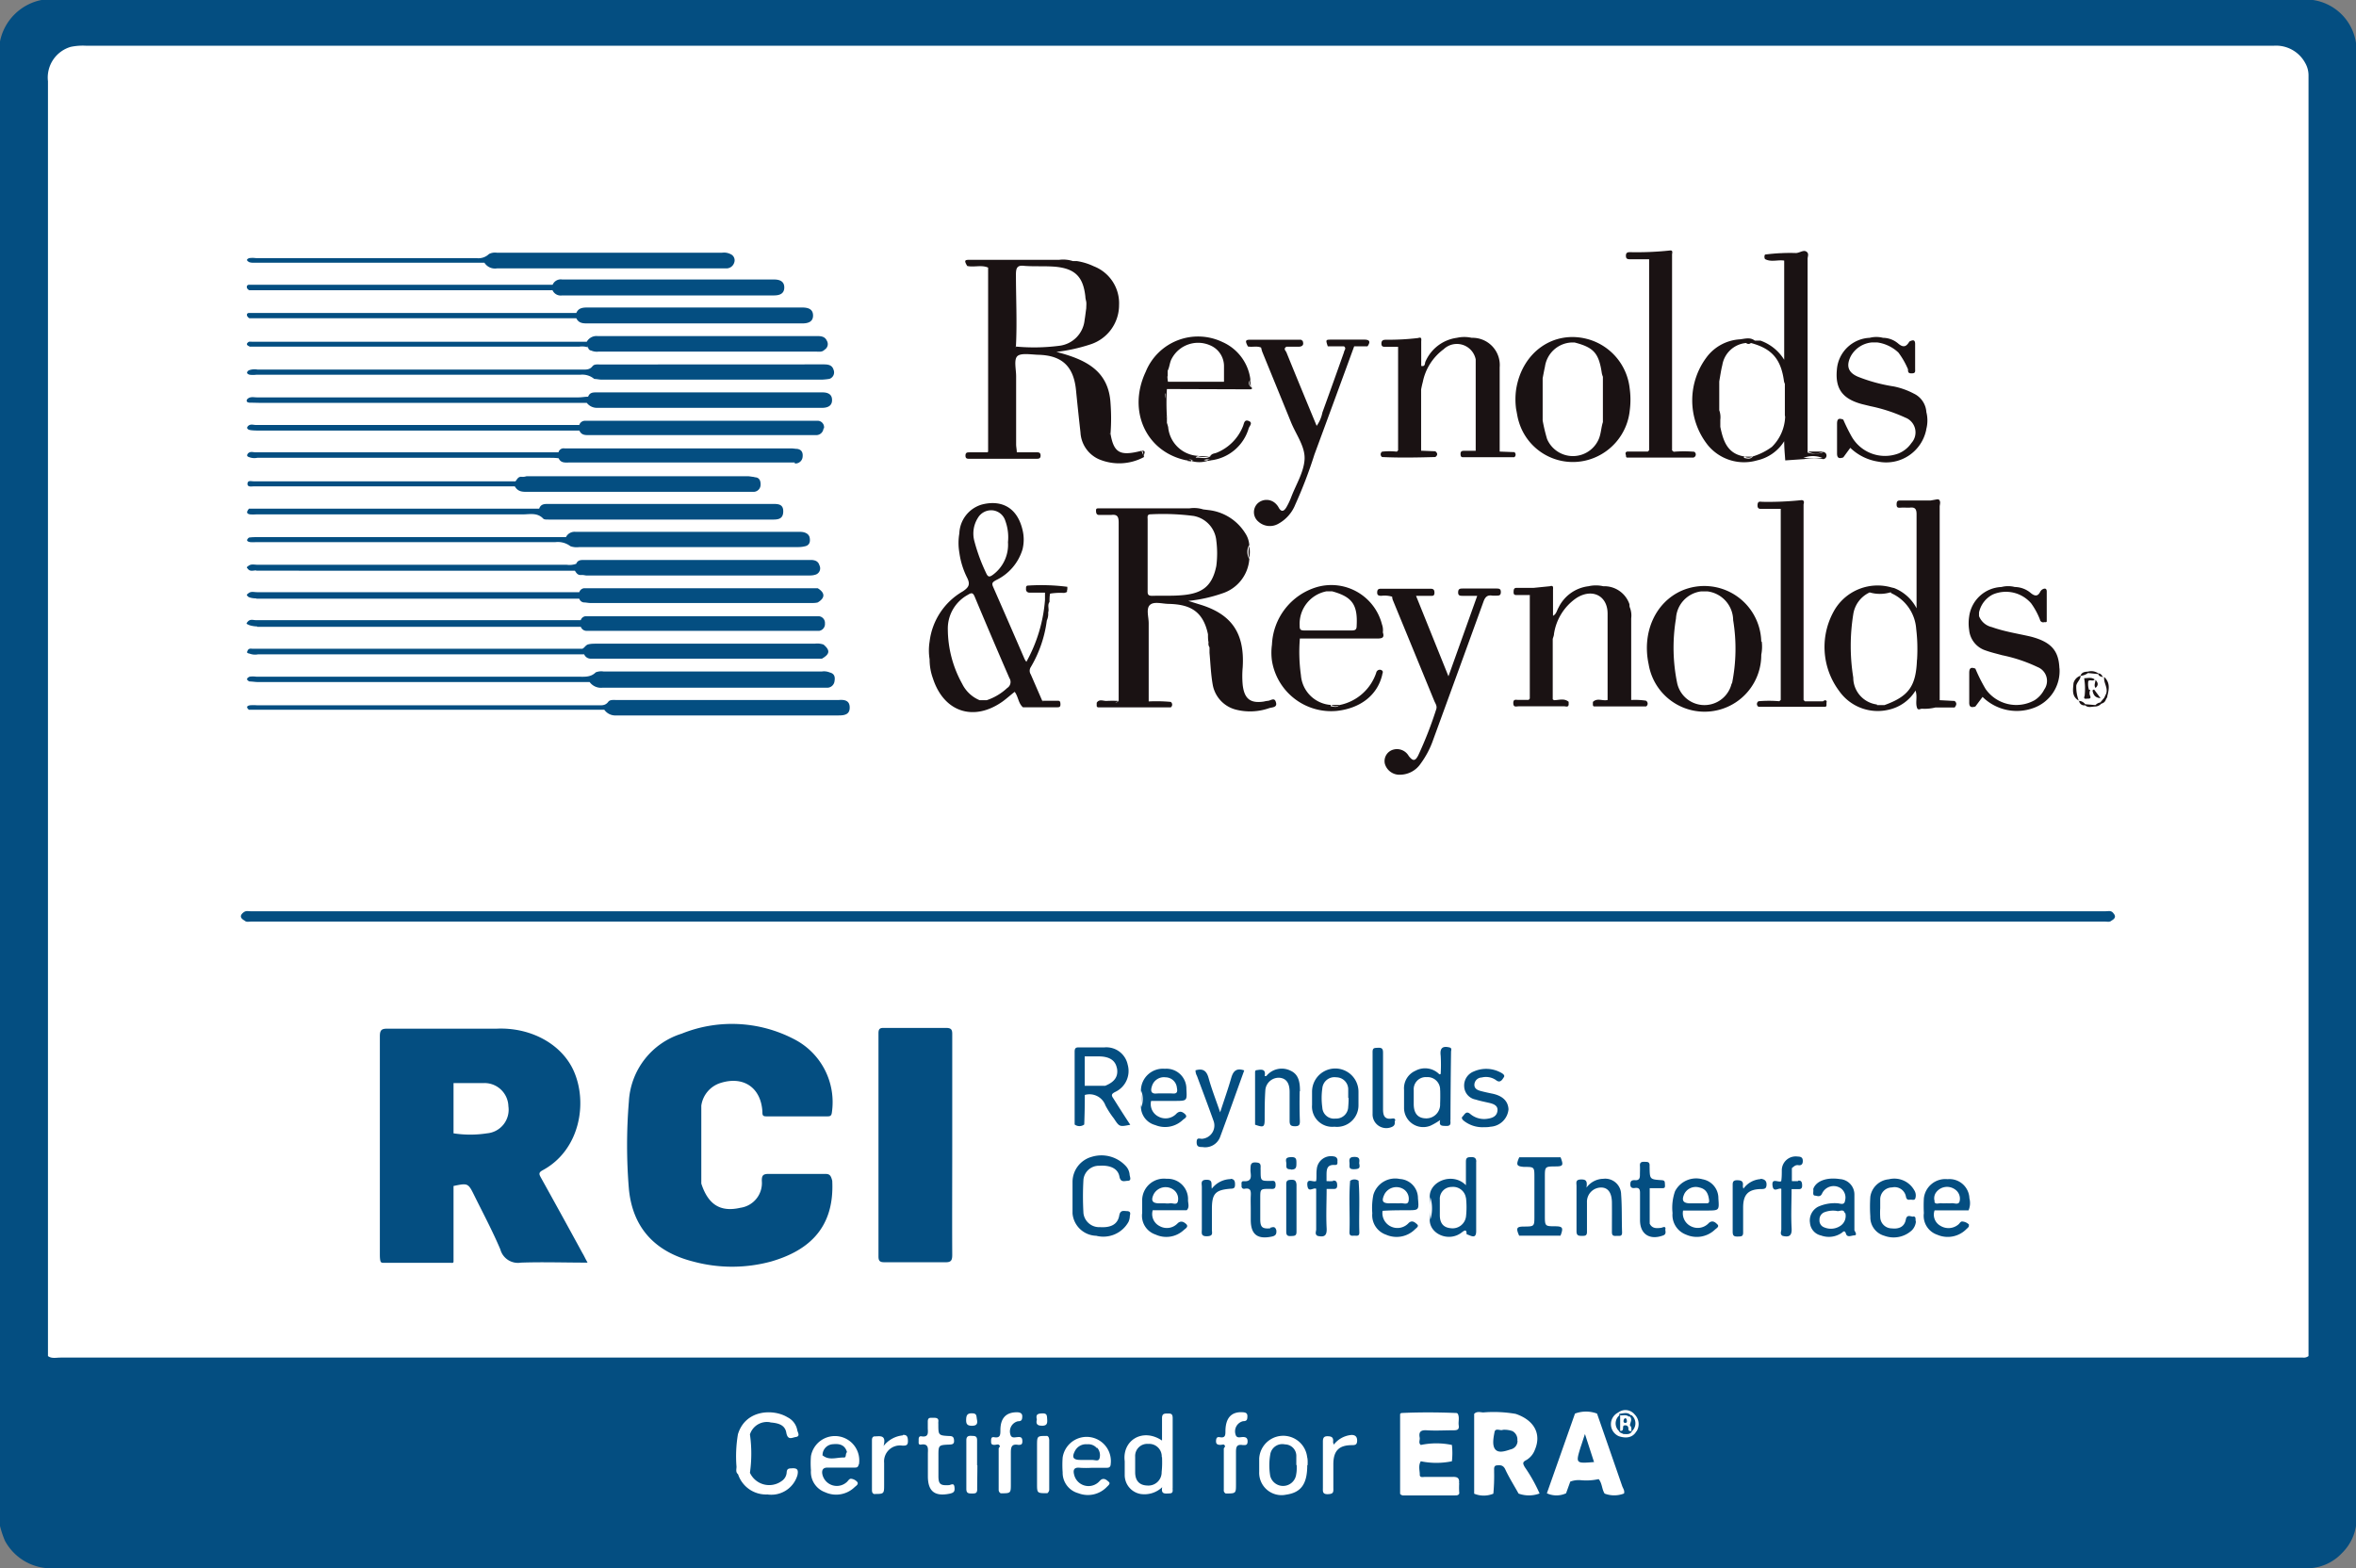 <svg xmlns="http://www.w3.org/2000/svg" viewBox="0 0 245.61 163.52"><rect x="0" y="0" width="245.61" height="163.52" fill="#808080" stroke="none"/><defs><style>.cls-1,.cls-3{fill:#044e81;}.cls-2{fill:#fff;}.cls-2,.cls-3,.cls-4{fill-rule:evenodd;}.cls-4{fill:#1a1213;}</style></defs><title>logo reynolds</title><g id="Layer_2" data-name="Layer 2"><g id="dms"><g id="reynolds-and-reynolds-dms-integration"><path id="reynolds-background-blue" class="cls-1" d="M245.61,4.48V159.1a5.08,5.08,0,0,1-1.47,2.83,5,5,0,0,1-3.73,1.58H5.51a5.47,5.47,0,0,1-5-2.88A10.53,10.53,0,0,1,0,159.1V4.32A5.51,5.51,0,0,1,4.32,0h236.8A5.31,5.31,0,0,1,245.61,4.48Z"/><path id="reynolds-background-white" class="cls-2" d="M5,141.38c0-.23,0-.46,0-.69q0-66.11,0-132.22A3.33,3.33,0,0,1,7.36,4.89,6.06,6.06,0,0,1,9,4.77H219.57q8.72,0,17.45,0a3.45,3.45,0,0,1,3.28,1.77,2.6,2.6,0,0,1,.36,1.32c0,.29,0,.57,0,.85V140.53c0,.28,0,.56,0,.85a.8.8,0,0,1-.58.16H6.31C5.86,141.54,5.38,141.67,5,141.38Z"/><path id="reynolds-shape-blue" class="cls-3" d="M220.27,95.89l-.13.08c-.22.21-.49.11-.74.11H26.21c-.24,0-.52.1-.73-.11l-.13-.08c-.34-.24-.3-.49,0-.74s.53-.14.8-.14H219.47c.27,0,.57-.11.8.14S220.61,95.64,220.27,95.89Z"/><path id="reynolds-crest-blue" class="cls-1" d="M88.58,73.78c0,.73-.57.81-1.16.81q-11.58,0-23.17,0A1.4,1.4,0,0,1,63,74l-.62,0H26.64c-.23,0-.46,0-.69,0-.3-.25-.23-.42.13-.47a5.1,5.1,0,0,1,.69,0H62.23c.43,0,.86.08,1.18-.36.17-.23.51-.19.8-.19H87.45C88,72.94,88.59,73,88.58,73.78ZM26.08,53.63a4.43,4.43,0,0,0,.62,0H54.47c.74,0,1.53-.22,2.16.44.11.12.39.09.6.1s.67,0,1,0H80.46c.57,0,1.15,0,1.19-.78s-.44-.85-1-.85H57.16c-.4,0-.78,0-.95.49-.31,0-.62,0-.92,0H26.88c-.31,0-.61,0-.92,0C25.66,53.39,25.7,53.57,26.08,53.63ZM62.57,38c-.28,0-.62-.05-.8.18-.31.4-.71.35-1.12.35H26.84a1.69,1.69,0,0,0-.9.08h0c-.32.22-.18.39.09.46a2.92,2.92,0,0,0,.69,0q16.89,0,33.78,0a1.92,1.92,0,0,1,1.45.44c.25,0,.51.07.76.07h23a6.7,6.7,0,0,0,.76-.08.71.71,0,0,0,.43-.94c-.15-.52-.58-.57-1.05-.57ZM86.74,41.7c0-.6-.44-.79-1-.79H62.2c-.38,0-.72,0-.89.45-.33,0-.66.07-1,.07H26.79c-.3,0-.62-.09-.9.09s-.24.49.22.46L27,42H55.61l5.56,0a1.33,1.33,0,0,0,1,.52q11.76,0,23.53,0C86.32,42.52,86.75,42.29,86.74,41.7ZM26,33.18c.28,0,.56,0,.84,0H44.48l15.6,0c.26.55.75.54,1.25.54H83.62c.6,0,1.15-.15,1.14-.84s-.56-.82-1.16-.82H61.23c-.49,0-.93.05-1.15.57l-.85,0H26.88c-.31,0-.61,0-.92,0S25.67,33,26,33.18Zm0,37.87c.3,0,.61.06.91.06H60.62l.85,0a1.46,1.46,0,0,0,1.33.59q11.49,0,23,0h.38A.77.77,0,0,0,87,71c.07-.41,0-.77-.5-.89a1.53,1.53,0,0,0-.83-.1H62.93a1.55,1.55,0,0,0-.83.09c-.54.55-1.24.45-1.92.45H26.71a2.66,2.66,0,0,0-.69,0C25.75,70.68,25.6,70.85,26,71.05Zm59.9-26.39a.68.68,0,0,0-.74-.79c-.1,0-.2,0-.31,0H61.32c-.1,0-.2,0-.31,0a.62.62,0,0,0-.62.44c-.33,0-.67,0-1,0H26.7c-.29,0-.62-.15-.87.14-.11.14-.08.24.07.33s.59.1.89.11H52.85l7.55,0c.24.55.73.47,1.19.47H85A.76.76,0,0,0,85.85,44.66ZM26,30.26c.31,0,.62,0,.92,0H56.68c.31,0,.62,0,.92,0a.43.43,0,0,0-.13-.13.28.28,0,0,1,.13.13.93.93,0,0,0,1,.54H80.69c.59,0,1.07-.18,1.07-.83s-.49-.83-1.07-.83H58.61a.92.92,0,0,0-1,.55l-.92,0H26.88c-.31,0-.61,0-.92,0S25.64,30.12,26,30.26ZM59,56H26.87c-.31,0-.61,0-.92.05-.31.26-.22.41.13.47a4.06,4.06,0,0,0,.61,0q15.61,0,31.23,0a2.17,2.17,0,0,1,1.55.43,2,2,0,0,0,.91.09H83c.28,0,.56,0,.84-.07.54-.08.65-.46.57-.9s-.53-.62-1-.62H60A1,1,0,0,0,59,56Zm23.86-7.68a.75.75,0,0,0,.81-.67c.05-.41-.06-.77-.56-.85-.2,0-.41-.05-.61-.05H59.39c-.18,0-.36,0-.54,0a.55.55,0,0,0-.63.41c-.31,0-.61,0-.92,0H26.67c-.28,0-.62-.15-.85.16-.09.14-.08.26.1.32a1.53,1.53,0,0,0,.9.09H57.24c.33,0,.66,0,1,.05.23.52.69.44,1.12.44H82.85ZM26,27.34a1.7,1.7,0,0,0,.3.05H50.5a1.3,1.3,0,0,0,1.32.59H75.65a.85.85,0,0,0,.89-.6.7.7,0,0,0-.39-.89,1.52,1.52,0,0,0-.9-.14H51.81a1.39,1.39,0,0,0-.83.13,1.58,1.58,0,0,1-1.31.43h-23a2.72,2.72,0,0,0-.69,0C25.75,27,25.6,27.13,26,27.34Zm0,40.8a1.63,1.63,0,0,0,.9.08h33c.33,0,.67,0,1,0a.73.73,0,0,0,.62.45l.62,0H85c.23,0,.46,0,.69,0,.83-.48.87-.87.16-1.47a2,2,0,0,0-.91-.09H62.17c-.28,0-.56,0-.84.07s-.38.35-.62.46l-.23,0H26.38c-.19,0-.42-.08-.55.16S25.75,68.07,25.93,68.13Zm0-32c.28,0,.56,0,.84,0H60.4a2,2,0,0,1,.91.08.47.47,0,0,0-.14-.16.25.25,0,0,1,.14.16.37.37,0,0,0,.33.33,1.45,1.45,0,0,0,.75.11H85.09c.3,0,.62.07.87-.2a.68.68,0,0,0,.23-.95c-.2-.44-.62-.47-1-.47H62.32a1.16,1.16,0,0,0-1.15.59H26.25a1.85,1.85,0,0,0-.3,0C25.63,35.83,25.7,36,26,36.11Zm.75,26.28H59.39c.33,0,.66,0,1,0a.56.56,0,0,0,.48.39c.23,0,.46.06.69.06h23c.23,0,.46,0,.69-.06.78-.47.78-1,0-1.48-.2,0-.41,0-.61,0H61.48c-.21,0-.41,0-.61,0a.6.6,0,0,0-.48.41c-.33,0-.67,0-1,0H26.79c-.3,0-.62-.11-.89.11s-.17.19-.06.33S26.42,62.39,26.71,62.39Zm.08,2.93H59.55c.33,0,.67,0,1,0a.63.63,0,0,0,.63.42H85.34l.07,0A.72.72,0,0,0,86,65a.7.7,0,0,0-.61-.75c-.2,0-.41,0-.61,0H61.63c-.2,0-.41,0-.61,0a.59.59,0,0,0-.48.41c-.31,0-.61,0-.92,0H26.71c-.29,0-.62-.14-.87.14s-.1.24.05.33S26.49,65.31,26.79,65.31Zm-.1-5.85H59.93c.15.23.29.47.62.45s.41.05.61.05H84.27c.23,0,.45,0,.68-.07a.69.69,0,0,0,.47-1c-.12-.43-.48-.55-.91-.55H60.91c-.35,0-.68,0-.84.4a2.07,2.07,0,0,1-1,.1H26.82c-.3,0-.62-.1-.9.1s-.19.18-.09.32C26.07,59.62,26.4,59.47,26.69,59.47Zm51.94-9.74c.5,0,.64.38.62.8a.74.74,0,0,1-.76.72c-.18,0-.36,0-.54,0H55c-.54,0-1,0-1.33-.57l-6.18,0H26.85c-.15,0-.31,0-.46,0s-.61.1-.59-.28.39-.25.62-.25H53.74c.17-.21.28-.5.63-.47s.41-.06.61-.06H78C78.22,49.67,78.43,49.71,78.63,49.73ZM26,50.36h0Z"/><path id="reynolds-rci-certified-interface" class="cls-3" d="M99.27,130.82c0,.58-.11.8-.75.78-2.11,0-4.22,0-6.33,0-.47,0-.61-.14-.61-.61q0-11.62,0-23.25c0-.42.1-.58.55-.57,2.16,0,4.32,0,6.49,0,.58,0,.66.21.65.72,0,3.83,0,7.67,0,11.5S99.25,127,99.27,130.82Zm18.25-4.55c-.34,0-.73-.17-.84.46-.16.92-.87,1.28-2,1.21a1.65,1.65,0,0,1-1.73-1.44,30.44,30.44,0,0,1,0-3.54,1.62,1.62,0,0,1,1.66-1.42c1.13-.08,1.94.29,2.09,1.13.12.63.51.46.84.44.48,0,.23-.42.22-.66a1.5,1.5,0,0,0-.36-.84,3.45,3.45,0,0,0-3.59-1,2.72,2.72,0,0,0-2,2.6c0,.49,0,1,0,1.46h0c0,.62,0,1.24,0,1.85a2.55,2.55,0,0,0,2.47,2.32,3,3,0,0,0,3.36-1.44,1.57,1.57,0,0,0,.14-.52C117.76,126.69,118,126.31,117.52,126.27ZM169,124.53a1.66,1.66,0,0,0-1.87-1.63,2.21,2.21,0,0,0-1.74.92c.09-.65,0-.87-.59-.85s-.45.36-.45.68c0,1.57,0,3.14,0,4.71,0,.45.19.49.55.49s.56,0,.54-.49c0-1,0-2,0-3a1.48,1.48,0,0,1,1.48-1.55c.72,0,1.11.56,1.12,1.56s0,2.06,0,3.09c0,.39.19.41.48.39s.59.11.58-.37C169.05,127.15,169.1,125.84,169,124.53ZM128.35,112.4c-.33,1.15-.73,2.27-1.15,3.57-.45-1.31-.89-2.43-1.21-3.59-.22-.79-.62-1-1.36-.79a1.2,1.2,0,0,0,.15.58c.58,1.56,1.17,3.12,1.73,4.69a1.39,1.39,0,0,1-1.2,1.87c-.27,0-.55-.17-.56.33s.23.53.61.53a1.66,1.66,0,0,0,1.85-1.09c.85-2.28,1.66-4.58,2.5-6.9C128.86,111.31,128.55,111.7,128.35,112.4ZM155.46,114c-.38-.08-.75-.16-1.12-.26s-.69-.28-.63-.74a.78.78,0,0,1,.75-.66,1.83,1.83,0,0,1,1.48.26c.47.39.69-.08.84-.3s-.19-.41-.39-.51a3.19,3.19,0,0,0-2.75-.08,1.57,1.57,0,0,0-1,1.59,1.45,1.45,0,0,0,1.2,1.34c.44.14.9.23,1.34.33s1,.25.93.84-.55.76-1.05.83a2.23,2.23,0,0,1-1.8-.51c-.44-.36-.59.1-.79.28s.08.41.22.51a3.14,3.14,0,0,0,2,.6c.23,0,.46,0,.69-.05a2,2,0,0,0,1.88-1.82C157.21,114.77,156.61,114.21,155.46,114Zm44,12.85c-.26,0-.67-.28-.78.3-.15.79-.76,1-1.46.92a1.21,1.21,0,0,1-1.21-1.17,7.51,7.51,0,0,1,0-.93h0c0-.31,0-.62,0-.92a1.24,1.24,0,0,1,1.23-1.25,1.2,1.2,0,0,1,1.45.95c.05.27.16.36.4.33s.46.1.57-.11a1,1,0,0,0-.11-.89,2.38,2.38,0,0,0-2.64-1.13,2.14,2.14,0,0,0-1.93,1.81,14.6,14.6,0,0,0,0,2.08,2,2,0,0,0,1.46,2,2.8,2.8,0,0,0,2.87-.57,1.5,1.5,0,0,0,.42-.89C199.64,127.13,199.81,126.8,199.41,126.83Zm-67,1.21c-.86.08-1.08-.1-1.08-.95s0-1.44,0-2.16c0-1,0-1,1-1,.3,0,.61.09.6-.43s-.28-.39-.56-.4c-1,0-1,0-1-1.09a3.37,3.37,0,0,1,0-.39c0-.34-.13-.41-.45-.44-.66-.07-.59.34-.61.77s.33,1.27-.73,1.18c-.29,0-.18.31-.2.49s.11.34.32.3c.69-.13.66.32.64.77s0,.88,0,1.31v1.16c0,1.53.7,2.06,2.21,1.74.42-.09.48-.29.46-.63C132.92,127.74,132.6,128,132.39,128Zm13-11.19c0-.26-.13-.28-.35-.25-.81.12-.93-.36-.93-1,0-2,0-3.92,0-5.87,0-.42-.13-.53-.53-.51s-.57,0-.56.49c0,1.05,0,2.11,0,3.17h0c0,1.08,0,2.16,0,3.24a1.43,1.43,0,0,0,2.08,1.32C145.49,117.28,145.39,117,145.4,116.84Zm38.1,6.06a2.4,2.4,0,0,0-1.81,1,1,1,0,0,1-.06-.28c.07-.49-.14-.6-.61-.6s-.45.27-.45.59c0,1.59,0,3.19,0,4.78,0,.43.15.51.53.5s.58,0,.56-.48c0-.84,0-1.69,0-2.54,0-1.37.54-1.92,1.9-1.93.39,0,.54-.08.54-.5S183.85,122.91,183.5,122.9Zm-55.23,0a2.54,2.54,0,0,0-2,1c-.09-.47.15-.93-.54-.93s-.49.43-.5.77c0,1.46,0,2.93,0,4.39,0,.37-.13.75.54.73s.51-.33.51-.69c0-.72,0-1.43,0-2.15,0-1.63.37-2,2-2.12.37,0,.41-.17.41-.46S128.69,122.91,128.27,122.9Zm6.26.08c-.35,0-.51.09-.5.47,0,.79,0,1.59,0,2.38s0,1.69,0,2.54c0,.37.11.49.48.47s.59,0,.59-.45c0-1.64,0-3.28,0-4.92C135.11,123,134.9,123,134.54,123Zm0-1.07c.54,0,.56-.25.56-.66s0-.66-.56-.64-.56.22-.5.56S133.94,121.92,134.54,121.91ZM86,122.39c-2,0-3.91,0-5.87,0-.6,0-.72.18-.71.74a2.6,2.6,0,0,1-2.23,2.79c-2.08.48-3.36-.31-4.08-2.52v-8.13a2.9,2.9,0,0,1,2-2.36c2.39-.76,4.23.48,4.37,3,0,.29,0,.49.4.48,2.14,0,4.27,0,6.41,0,.28,0,.39-.09.43-.39a7.38,7.38,0,0,0-4-7.69,14,14,0,0,0-11.66-.54,7.85,7.85,0,0,0-5.5,7.07,55.27,55.27,0,0,0,0,9.1c.38,4.06,2.72,6.57,6.68,7.58a15.52,15.52,0,0,0,8.16,0c3.42-1,6.63-3.11,6.36-8.41C86.61,122.49,86.45,122.39,86,122.39Zm49.52-8.62c0-.89-.1-1.75-1-2.15a2.06,2.06,0,0,0-2.51.57s-.09,0-.17,0c.15-.75-.32-.7-.81-.62-.18,0-.19.13-.19.26q0,2.71,0,5.43c.89.31,1,.26,1-.59s0-2,.07-3a1.4,1.4,0,0,1,1.53-1.3c.67.09,1,.56,1,1.49s0,2,0,3c0,.45.14.56.57.56s.51-.16.5-.55C135.47,115.83,135.47,114.8,135.49,113.77Zm26.65,14.08c-1.12,0-1.12,0-1.12-1.16v-3.92c0-1.15,0-1.15,1.12-1.16.78,0,.84-.12.52-.95h-4.31c-.35.79-.28.94.49,1,1.09,0,1.09,0,1.09,1.11v4c0,1.1,0,1.1-1.09,1.11-.77,0-.85.16-.5.95h4.31C163,128,162.91,127.86,162.13,127.85Zm11.46.29c0-.37-.3-.15-.46-.13-.48.06-.93.09-1.19-.43,0-1.23,0-2.46,0-3.7.38,0,.77,0,1.16,0s.45,0,.43-.36,0-.46-.4-.48c-1.18-.08-1.18-.11-1.2-1.3a1.85,1.85,0,0,1,0-.23c0-.4-.24-.37-.5-.38s-.53,0-.51.38,0,.62,0,.92,0,.67-.53.61c-.32,0-.46.07-.47.42s.18.44.47.4c.47-.07.55.16.54.57,0,.92,0,1.85,0,2.78,0,1.46,1,2.1,2.37,1.61C173.74,128.7,173.62,128.4,173.6,128.15Zm-24.51-1a4.11,4.11,0,0,0,0-2.31Zm-10.14-4a5.75,5.75,0,0,1-.69,0c0-.18,0-.36,0-.54,0-.64,0-1.21.89-1.14.33,0,.23-.26.25-.44s-.07-.41-.37-.45a1.49,1.49,0,0,0-1.79,1.34c-.06.41,0,.81-.06,1.22-.3.18-1-.38-.92.45s.63.19.92.36c0,1.41,0,2.82,0,4.23,0,.22-.17.51.14.68.7.16,1,0,.95-.82-.07-1.35,0-2.72,0-4.07.22,0,.45,0,.67,0s.43,0,.43-.36S139.3,123.05,138.95,123.09Zm-20-7.71a2.37,2.37,0,0,0,0-1.69Zm68.48,7.71a6.25,6.25,0,0,1-.66,0c0-.45,0-.9,0-1.35.19-.16.38-.36.67-.31s.48-.08.47-.46-.24-.43-.54-.44a1.45,1.45,0,0,0-1.65,1.42c0,.38,0,.77-.06,1.15-.3.17-1-.38-.91.44s.63.2.92.36c0,1.41,0,2.81,0,4.22,0,.22-.17.51.13.68.76.19,1-.08.94-.87-.07-1.34,0-2.68,0-4,.22,0,.45,0,.67,0s.43,0,.43-.36S187.8,123.05,187.45,123.09Zm-126.22,8.5c-2.38,0-4.66-.08-6.93,0a1.9,1.9,0,0,1-2.15-1.38c-.81-1.91-1.79-3.75-2.71-5.61-.64-1.3-.67-1.32-2.17-1q0,3.94,0,7.88c0,.18-.19.13-.3.13H40c-.12,0-.26,0-.32-.13s-.08-.45-.08-.67c0-7.61,0-15.21,0-22.82,0-.66.19-.8.81-.79,3.78,0,7.55,0,11.33,0,3.55-.17,6.78,1.57,8.05,4.36,1.51,3.32.68,8.3-3.22,10.4-.42.23-.39.39-.19.75q2.19,3.94,4.34,7.89C60.88,130.9,61,131.2,61.23,131.59ZM53,115.34a2.49,2.49,0,0,0-2.57-2.42c-1.05,0-2.1,0-3.15,0q0,2.62,0,5.24a11.36,11.36,0,0,0,3.49,0A2.47,2.47,0,0,0,53,115.34Zm64.82,1.93c-1.12.22-1.12.22-1.7-.66a9.23,9.23,0,0,1-.88-1.36,1.76,1.76,0,0,0-2.15-1.09q0,1.54-.06,3.08a.83.83,0,0,1-1,0c0-2.53,0-5.06,0-7.59,0-.4.15-.46.49-.45.87,0,1.74,0,2.61,0a2.27,2.27,0,0,1,2.43,1.8,2.41,2.41,0,0,1-1.29,2.84c-.42.21-.44.35-.19.7C116.65,115.45,117.23,116.36,117.83,117.27Zm-4.76-4.07,0,0h0Zm3.37-1.85c-.15-.78-.75-1.19-1.81-1.21-.51,0-1,0-1.54,0q0,1.53,0,3.06l2.14,0C116.23,112.79,116.6,112.21,116.44,111.35Zm34.77,5.41c0,.28.12.64-.41.63s-.78,0-.66-.61a7,7,0,0,1-1,.58,2,2,0,0,1-2.76-1.88c0-.61,0-1.23,0-1.85a2,2,0,0,1,1.2-2,2.09,2.09,0,0,1,2.37.27c.07.06.14.17.25.06a16.88,16.88,0,0,0,0-1.89c-.1-.79.18-1.05.94-.86.26.08.14.3.14.45Q151.22,113.23,151.21,116.77Zm-1.07-3.07a1.31,1.31,0,0,0-1.4-1.39,1.26,1.26,0,0,0-1.35,1.35c0,.26,0,.51,0,.77s0,.46,0,.69c0,1,.46,1.48,1.28,1.49a1.44,1.44,0,0,0,1.47-1.52C150.15,114.62,150.15,114.15,150.14,113.69Zm3.76,7.42c0,2.41,0,4.82,0,7.24,0,.89-.55.47-1,.33,0-.49-.14-.47-.5-.19-1.37,1.07-3.4.14-3.34-1.36a9.1,9.1,0,0,0,0-2.31c-.08-1.66,2.4-2.66,3.77-1.25,0-.82,0-1.64,0-2.46,0-.47.23-.46.56-.47S153.9,120.74,153.9,121.11Zm-1.07,3.79a1.35,1.35,0,0,0-1.49-1.15,1.23,1.23,0,0,0-1.23,1.31c0,.28,0,.56,0,.85h0c0,.26,0,.51,0,.77,0,.87.39,1.3,1.13,1.37a1.41,1.41,0,0,0,1.6-1.22A8.86,8.86,0,0,0,152.83,124.9Zm40.49,3.9c-.29,0-.73.27-.87-.17s-.31-.18-.46-.08a2.37,2.37,0,0,1-2.14.26,1.47,1.47,0,0,1-1.15-1.3,1.62,1.62,0,0,1,.83-1.69,4.16,4.16,0,0,1,2-.37c.28,0,.75.26.82-.26a1.2,1.2,0,0,0-.45-1.31,1.33,1.33,0,0,0-1.93.53c-.19.46-.53.26-.77.24s-.14-.36-.15-.57a.45.45,0,0,1,0-.15c.31-.81,1.4-1.21,2.76-1a1.61,1.61,0,0,1,1.52,1.64c0,.64,0,1.29,0,1.93h0c0,.59,0,1.18,0,1.77C193.42,128.47,193.63,128.77,193.32,128.8Zm-1-2.33c-.12-.5-.62-.11-.82-.22a2.53,2.53,0,0,0-1.31.14.82.82,0,0,0-.5.8.75.75,0,0,0,.51.78,1.77,1.77,0,0,0,1.63-.14A1.23,1.23,0,0,0,192.37,126.47Zm12.92,1.23c.12.19-.15.35-.28.49a2.74,2.74,0,0,1-3,.54,2.08,2.08,0,0,1-1.39-2.25,14.26,14.26,0,0,1,0-1.54,2.25,2.25,0,0,1,2.47-2,2.08,2.08,0,0,1,2.28,2,1.93,1.93,0,0,1-.09,1.25l-3.54,0a1.32,1.32,0,0,0,.59,1.6,1.6,1.6,0,0,0,1.88-.12c.15-.11.24-.38.48-.31A1.07,1.07,0,0,1,205.29,127.7Zm-3.58-2.41c.13.34.49.12.75.16a3.3,3.3,0,0,0,.54,0,2.64,2.64,0,0,0,.46,0c.3-.05.76.21.88-.18a1.16,1.16,0,0,0-.5-1.28,1.42,1.42,0,0,0-2,.41A1.06,1.06,0,0,0,201.7,125.29Zm-78,2.32c.31.29-.09.49-.25.64a2.67,2.67,0,0,1-2.94.46,2.06,2.06,0,0,1-1.39-2.24c0-.46,0-.92,0-1.38a2.27,2.27,0,0,1,2.55-2.19,2.12,2.12,0,0,1,2.23,2.22c0,.35.18.75-.14,1.06l-3.54,0a1.4,1.4,0,0,0,.7,1.64,1.54,1.54,0,0,0,1.91-.29C123.14,127.21,123.45,127.43,123.66,127.62Zm-2.79-2.15h.61a2.22,2.22,0,0,0,.46,0c.3-.07.75.23.86-.2a1.17,1.17,0,0,0-.4-1.18,1.41,1.41,0,0,0-2.11.41C119.95,125.17,120.12,125.46,120.87,125.46Zm26.86,2.18c.26.21-.08.39-.22.54a2.72,2.72,0,0,1-3,.55,2.14,2.14,0,0,1-1.44-2.23,7,7,0,0,1,.11-1.92,2.37,2.37,0,0,1,2.77-1.66,2,2,0,0,1,1.88,2c.11,1.26.11,1.25-1.09,1.26-.87,0-1.74,0-2.6.06a1.55,1.55,0,0,0,.82,1.61,1.58,1.58,0,0,0,1.91-.35C147.24,127.16,147.53,127.48,147.73,127.64Zm-.16-1.77-.05.06Zm.11-.22,0,.1A.48.48,0,0,0,147.68,125.66Zm-2.79-.2h.61a2.92,2.92,0,0,0,.46,0c.3-.05.77.2.88-.18a1.19,1.19,0,0,0-.5-1.28,1.41,1.41,0,0,0-2,.52C144,125.22,144.11,125.46,144.89,125.46ZM179,127.62c.31.26-.08.44-.23.59a2.74,2.74,0,0,1-3,.51,2.18,2.18,0,0,1-1.41-2.25,5.17,5.17,0,0,1,.26-2.27,2.48,2.48,0,0,1,2.87-1.25,2,2,0,0,1,1.65,2c.09,1.25.09,1.25-1.16,1.26l-2.52,0a1.5,1.5,0,0,0,.78,1.62,1.56,1.56,0,0,0,1.91-.33C178.53,127.18,178.83,127.45,179,127.62Zm-2.8-2.16h1.61c.23,0,.4,0,.36-.34-.08-.62-.27-1.15-1-1.31a1.34,1.34,0,0,0-1.57.64C175.27,125.16,175.45,125.46,176.24,125.46Zm-34.58-11.69c0,.49,0,1,0,1.47a2.24,2.24,0,0,1-2.51,2.23,2.11,2.11,0,0,1-2.33-2.27c0-.23,0-.46,0-.69s0-.46,0-.69a2.42,2.42,0,0,1,4.84,0Zm-1.07.7h0c0-.29,0-.57,0-.85a1.25,1.25,0,0,0-1.24-1.3,1.27,1.27,0,0,0-1.46,1.15,7.1,7.1,0,0,0,0,2,1.22,1.22,0,0,0,1.38,1.15,1.25,1.25,0,0,0,1.32-1.23A9.06,9.06,0,0,0,140.59,114.47Zm-17,1.71c.31.28-.11.45-.24.58a2.68,2.68,0,0,1-2.87.54,2,2,0,0,1-1.5-1.92,5.64,5.64,0,0,0,0-1.69,2.29,2.29,0,0,1,2.49-2.26,2.08,2.08,0,0,1,2.25,2.11c.07,1.23.07,1.23-1.13,1.24l-2.55,0a1.46,1.46,0,0,0,.76,1.63,1.56,1.56,0,0,0,1.91-.33C123.06,115.73,123.36,116,123.57,116.18ZM120.64,114a62.13,62.13,0,0,1,1.53,0c.49.06.62-.1.52-.59a1.2,1.2,0,0,0-1.18-1.09,1.3,1.3,0,0,0-1.42.92C119.92,113.74,120,114.09,120.64,114Zm21,9.11a.76.76,0,0,0-.89,0c-.15,1.79,0,3.58-.07,5.37,0,.43.27.35.52.35s.52.08.51-.35C141.65,126.69,141.78,124.9,141.63,123.11Zm-.44-2.49c-.46,0-.57.17-.52.57s-.16.72.47.71.63-.18.54-.64C141.74,120.9,141.76,120.61,141.19,120.62Z"/><path id="reynolds-and-reynolds-dms" class="cls-4" d="M156,61.36h-3.55c-.27,0-.43.05-.44.38s.15.38.42.38c.5,0,1,0,1.57,0l-3,8.39-3.38-8.39h1.46c.23,0,.46.06.46-.32s-.17-.42-.47-.42h-5.08c-.29,0-.41.07-.42.38s.16.35.42.36a2.71,2.71,0,0,1,1.14.09,1.49,1.49,0,0,0,.05.3q2.17,5.27,4.33,10.54c.11.28.33.54.22.88a40.2,40.2,0,0,1-1.87,4.8c-.32.65-.57.64-1,.09a1.41,1.41,0,0,0-1.79-.6,1.24,1.24,0,0,0-.7,1.41A1.58,1.58,0,0,0,146,80.77a2.61,2.61,0,0,0,2.09-1.14,9.37,9.37,0,0,0,1.32-2.51q2.63-7.19,5.24-14.39c.18-.5.41-.72.93-.63a4.61,4.61,0,0,0,.46,0c.28,0,.42-.05.42-.38S156.29,61.36,156,61.36Zm-6.63.39v0h.05Zm38.62-14a2.61,2.61,0,0,1,2,0Zm2.42,25.46v.32c0,.13-.09.16-.2.16l-6.88,0a.33.33,0,0,1,0-.58,12.39,12.39,0,0,1,2.16,0l.15-.14q0-8.92,0-17.83c0-.7,0-1.39,0-2.09l-1.85,0c-.27,0-.59.08-.57-.39s.3-.34.54-.34a33.23,33.23,0,0,0,4.08-.18c.34.06.18.33.18.49q0,10.17,0,20.35l.14.14c.63,0,1.26,0,1.89,0C190.18,73,190.42,72.92,190.44,73.21ZM126.2,47.56c-.48.35-1,.11-1.55.16.1-.19.26-.12.36-.17Zm31.67-.42-1.53-.06c0-2.92,0-5.85,0-8.78a2.84,2.84,0,0,0-2.92-3.08,3.5,3.5,0,0,0-1.54,0,4.18,4.18,0,0,0-3.26,2.44c-.11.18,0,.6-.46.49,0-.84,0-1.69,0-2.53,0-.2.1-.53-.32-.38a25.91,25.91,0,0,1-3.27.18c-.28,0-.56,0-.56.4s.29.33.52.34h1.22c0,.33,0,.67,0,1q0,4.9,0,9.79l-.13.14a6.89,6.89,0,0,0-1.54,0,.34.34,0,0,0,0,.56c1.85.09,3.7.05,5.55,0,.27-.2.25-.4,0-.6l-1.48-.06q0-3.19,0-6.39c.05-.25.1-.5.17-.75a5.62,5.62,0,0,1,2.18-3.44,2,2,0,0,1,3.34,1.06q0,4.76,0,9.53H152.7c-.25,0-.45,0-.44.35s.16.32.39.32l5.21,0A.33.33,0,0,0,157.86,47.13Zm-9.67-.06h0l0,0v0Zm0,0h0l0,0Zm5.69,0h0v0h0l0,0Zm36.15,0a1.54,1.54,0,0,1-1.54,0ZM130.21,58.23a1.46,1.46,0,0,1,0-1.39A3,3,0,0,1,130.21,58.23Zm12-22.82c-1.13,0-2.26,0-3.39,0-.63,0-.63,0-.4.7h1.69c.29.22,0,.43,0,.61Q139,39.86,137.86,43a3.6,3.6,0,0,1-.6,1.4c-1.07-2.58-2.12-5.12-3.15-7.66-.07-.17-.36-.38,0-.59.41,0,.82,0,1.23,0s.64-.17.45-.63c-.06,0-.12-.1-.18-.1-1.76,0-3.52,0-5.28,0-.51,0-.54.12-.24.7.45.1.94-.08,1.38.12a3.6,3.6,0,0,0,.12.44c1,2.45,2,4.89,3,7.35.52,1.28,1.48,2.53,1.41,3.85s-.87,2.6-1.37,3.89a7.36,7.36,0,0,1-.52,1.11c-.24.41-.53.58-.83,0a1.59,1.59,0,0,0-.28-.36,1.36,1.36,0,0,0-1.93,0,1.28,1.28,0,0,0,.11,1.86,1.78,1.78,0,0,0,2.08.23,3.94,3.94,0,0,0,1.77-2,47.18,47.18,0,0,0,2-5.23q2.08-5.63,4.14-11.27l1.39,0C142.88,35.65,142.82,35.4,142.2,35.41Zm-3.62.33h0l0,0h0Zm1.05,37.75c-.26.33-.59.17-.91.15,0,0,0,0,0-.07a.31.31,0,0,1,0-.07Zm61.17-28.7a4.26,4.26,0,0,1-5,3.34,5.34,5.34,0,0,1-2.92-1.44l-.73,1c-.42.14-.66.1-.65-.45,0-1,0-2,0-3.06,0-.55.22-.6.65-.43a18.7,18.7,0,0,0,.88,1.78,4,4,0,0,0,4.87,1.75,3,3,0,0,0,1.36-1.1,1.65,1.65,0,0,0-.64-2.64A16.73,16.73,0,0,0,195,42.35l-.9-.22c-2-.54-2.79-1.58-2.61-3.56a3.59,3.59,0,0,1,3.42-3.35,2.8,2.8,0,0,1,1.39,0,2.48,2.48,0,0,1,1.6.61c.55.46.85.29,1.15-.22.36-.18.62-.24.6.33,0,.84,0,1.69,0,2.53,0,.19.06.43-.26.45s-.51,0-.48-.41a8.19,8.19,0,0,0-1-1.75,4,4,0,0,0-2.22-1.06h-.54a2.8,2.8,0,0,0-2.21,1.44c-.5,1-.29,1.71.78,2.15a17.2,17.2,0,0,0,3.7,1,7.68,7.68,0,0,1,2.08.74,2.29,2.29,0,0,1,1.32,1.93A3.57,3.57,0,0,1,200.8,44.79Zm13.89,24.89A4.09,4.09,0,0,1,212,73.81a5.08,5.08,0,0,1-5.32-1.15l-.75,1c-.42.13-.66.08-.64-.46,0-1,0-2,0-3.05,0-.54.21-.6.64-.44A17.31,17.31,0,0,0,207,71.84,3.91,3.91,0,0,0,212.11,73a2.81,2.81,0,0,0,1-1.11,1.55,1.55,0,0,0-.69-2.34,16,16,0,0,0-3.71-1.24c-.57-.16-1.15-.29-1.7-.49a2.49,2.49,0,0,1-1.73-2.15,4.58,4.58,0,0,1,0-1.37,3.54,3.54,0,0,1,3.37-3.1,2.77,2.77,0,0,1,1.39,0,2.62,2.62,0,0,1,1.68.64c.5.4.77.28,1-.2l.11-.13c.24-.18.53-.24.54.14,0,1,0,2.08,0,3.12,0,.12-.15.1-.25.09a.34.34,0,0,1-.46-.27,7.59,7.59,0,0,0-.91-1.68,3.47,3.47,0,0,0-4-.93,2.74,2.74,0,0,0-1.44,1.88v.37a1.87,1.87,0,0,0,1.34,1.15c1.33.48,2.73.68,4.09,1C213.85,66.94,214.62,67.85,214.69,69.68ZM119.24,47.57,119,47C119.57,46.93,119.22,47.35,119.24,47.57Zm6.69.48-.44-.08c.31-.12.52-.15.71.05Zm-2.19,0a.5.5,0,0,1,.47-.12s.09.06.13.09l-.19.08Zm6.66-7.7a.51.51,0,0,1-.05-.76C130.36,39.8,130.38,40.06,130.4,40.31ZM133,73.18c-.15-.51-.56-.11-.85-.11a2.63,2.63,0,0,0-.38.07c-1.42.22-2.05-.28-2.22-1.73a10.07,10.07,0,0,1,0-1.84C129.77,66,128.39,64,125,63l-1.12-.35a15.57,15.57,0,0,0,3.53-.78,4.07,4.07,0,0,0,2.83-3.59,2.9,2.9,0,0,1,0-1.39,2.55,2.55,0,0,0-.42-1.29A5.18,5.18,0,0,0,126,53.18l-.57-.07A3.15,3.15,0,0,0,124,53l-9.48,0c-.13,0-.26,0-.26.2s0,.5.34.49.83,0,1.23,0c.67-.09.79.2.79.81,0,2.93,0,5.86,0,8.79q0,4.9,0,9.79a.38.38,0,0,1-.35.15,1.56,1.56,0,0,0,.35-.15,11.76,11.76,0,0,0-1.29,0c-.34,0-.75-.22-1,.19v.31c0,.12.09.17.2.17l7.52,0a.35.35,0,0,0,0-.57,16.36,16.36,0,0,0-2.3-.05c0-2.72,0-5.43,0-8.15,0-.66-.29-1.52.13-1.91s1.27-.12,1.93-.11c2.09.05,3.59.62,4.12,3.17,0,.29,0,.57.06.85a.68.68,0,0,0,.1.51c0,.19,0,.38,0,.57.1,1.1.14,2.21.33,3.3A3.28,3.28,0,0,0,128.9,74a6,6,0,0,0,3.41-.17C132.64,73.73,133.21,73.77,133,73.18Zm-12.9-11.06c-.39,0-.47-.14-.46-.49,0-2.49,0-5,0-7.47,0-.24-.09-.55.33-.54a24.73,24.73,0,0,1,4.45.17,2.89,2.89,0,0,1,2.38,2.59,10.21,10.21,0,0,1,0,2.62c-.45,2.27-1.63,2.93-3.79,3.07C122.08,62.14,121.11,62.09,120.13,62.12ZM119,47c-2.17.55-2.88.29-3.23-1.78a21,21,0,0,0,0-3.19c-.2-3.44-2.67-4.57-5.64-5.34a18,18,0,0,0,3.53-.78,4.3,4.3,0,0,0,3-4.1,4.13,4.13,0,0,0-2.64-4.05,6.31,6.31,0,0,0-1.76-.54l-.42,0a3.24,3.24,0,0,0-1.43-.13c-3.13,0-6.26,0-9.39,0-.48,0-.5.11-.19.64.72.16,1.48-.14,2.18.17q0,9.57,0,19.15a.07.07,0,0,0,0,.11h-1.92c-.25,0-.44,0-.44.35s.24.32.46.32h6.92c.23,0,.45,0,.45-.33s-.2-.35-.45-.34H106c0-.28-.07-.56-.07-.84q0-3.55,0-7.1c0-.72-.25-1.71.12-2.08s1.46-.17,2.22-.15c2.45.07,3.65,1.21,3.9,3.66q.22,2.22.47,4.45a3.24,3.24,0,0,0,1.92,2.78,5.44,5.44,0,0,0,4.72-.24C119.1,47.4,119.27,47.08,119,47Zm-7.39-19.75h0a.12.12,0,0,1-.05-.06Zm-3.41,20.23h0Zm-2.28-11.34c-.05,0-.07,0-.07,0h0s0,0,.06.05a.08.08,0,0,0,0-.09c.13-2.49,0-5,0-7.48,0-.68.13-1,.88-.9,1.07.08,2.16,0,3.24.09,2.07.2,2.9,1.07,3.12,3.13,0,.18.06.35.09.53s0,.44,0,.67c-.06.4-.1.81-.17,1.21a3,3,0,0,1-2.64,2.7A20.52,20.52,0,0,1,105.88,36.13Zm9.75,9.05c0-.13,0-.26,0-.39,0,.15,0,.29,0,.44h0S115.62,45.2,115.62,45.18Zm-4.4,16.3c0-.1,0-.21,0-.31a21.17,21.17,0,0,0-4.08-.13c-.27,0-.22.22-.23.39s.12.35.37.35l1.61,0c0,.25,0,.51,0,.76A15.82,15.82,0,0,1,107,69a2,2,0,0,1-.18-.27c-1.09-2.52-2.17-5-3.29-7.55-.19-.42,0-.51.3-.69a5.23,5.23,0,0,0,2.77-3.23,4.24,4.24,0,0,0,0-2c-.6-2.56-2.43-3.14-4.27-2.65a3.26,3.26,0,0,0-2.32,3,5.94,5.94,0,0,0,0,2,8.33,8.33,0,0,0,.81,2.62c.35.7.18,1-.44,1.42a7,7,0,0,0-3.47,5.24,5.8,5.8,0,0,0,0,1.85,5.8,5.8,0,0,0,.35,2c1.14,3.51,4.26,4.53,7.27,2.39.44-.32.84-.69,1.25-1,.39.52.37,1.19.86,1.61l3.53,0c.24,0,.39,0,.38-.33s-.1-.36-.36-.35c-.51,0-1,0-1.54,0a.67.67,0,0,0,.16.13.33.33,0,0,1-.16-.13l-1.19-2.74a.7.7,0,0,1,0-.77,12.74,12.74,0,0,0,1.67-4.86,1.66,1.66,0,0,0,.14-.84c.13-.35-.11-.75.14-1.09,0-.29,0-.58.06-.87a6.84,6.84,0,0,1,1.47-.07C111.07,61.76,111.31,61.81,111.23,61.48ZM101.94,54a1.61,1.61,0,0,1,1.57-.79,1.56,1.56,0,0,1,1.29,1.08,5,5,0,0,1,.28,2.23,3.89,3.89,0,0,1-1.55,3.39c-.33.24-.52.32-.73-.17a18.75,18.75,0,0,1-1.22-3.31A3.05,3.05,0,0,1,101.94,54ZM105,71.73A5.81,5.81,0,0,1,102.87,73l-.75,0a3.53,3.53,0,0,1-1.81-1.7,11.82,11.82,0,0,1-1.5-5.66,4,4,0,0,1,2.08-3.62c.36-.22.53-.27.72.19q1.78,4.26,3.62,8.49A.74.74,0,0,1,105,71.73Zm5.27,1.66h0Zm-.91-11.58,0,0,0,0Zm-.48,0h0Zm94.85,11.27L202.21,73c0-.31,0-.61,0-.92q0-9.62,0-19.25c0-.25.16-.56-.12-.77h-.15l-.67.12-.26,0-2.85,0c-.26,0-.43,0-.44.37s.12.4.41.38.62,0,.92,0c.63-.09.76.17.75.76,0,3,0,5.91,0,8.86v.87a4.48,4.48,0,0,0-2.34-2.11l-.26-.06a5.23,5.23,0,0,0-5.89,2.24,7.65,7.65,0,0,0,.42,8.55A4.91,4.91,0,0,0,196.87,74a4.39,4.39,0,0,0,2.82-2c.24.69-.07,1.32.2,1.89.16.15.31,0,.46,0a4.69,4.69,0,0,0,1.42-.13l2,0C204,73.47,204,73.27,203.75,73.07Zm-3.89-4.27c-.1,2.73-.86,3.79-3.38,4.7h-.73l-.06,0s0,0,0-.06a2.83,2.83,0,0,1-2.47-2.81,20.72,20.72,0,0,1,0-6.59,3,3,0,0,1,1.7-2.28l-.05,0,.08,0a3.82,3.82,0,0,0,2.1,0l.12,0s0,0,0,.07a4.41,4.41,0,0,1,2.61,3.72A17.61,17.61,0,0,1,199.85,68.79Zm2.08,4h0Zm-20.08-25.2h.88c-.27.31-.59.2-.91.13a.14.14,0,0,1,0-.07Zm8.14-.43a2.47,2.47,0,0,1-1.54,0c0-.31,0-.62,0-.92q0-9.63,0-19.27c0-.25.18-.56-.13-.76s-.71.14-1.08.15a20.2,20.2,0,0,0-3.23.16.49.49,0,0,0,0,.47c.64.35,1.34.05,2,.16q0,5.17,0,10.34a4.77,4.77,0,0,0-2.48-2l-.59,0h0c-.49-.38-1-.19-1.56-.13a4.68,4.68,0,0,0-3.33,1.7,7.5,7.5,0,0,0,0,9.33A4.88,4.88,0,0,0,183.17,48,4.47,4.47,0,0,0,186,46c0,.76.07,1.36.11,2l1.89-.13s0,0,.07,0a5,5,0,0,1,2,0A.35.35,0,0,0,190,47.12Zm-4.28-20.72s0,0,0,0h0S185.7,26.34,185.72,26.39Zm.4,17a4.66,4.66,0,0,1-1.38,3.13,6.53,6.53,0,0,1-2,1,.82.82,0,0,1-.88,0c-1.77-.28-2.2-1.63-2.5-3.09,0-.25,0-.49,0-.73a2.15,2.15,0,0,0-.11-1q0-1.52,0-3c.1-.57.18-1.15.32-1.71a2.76,2.76,0,0,1,2.48-2.3h0a.37.37,0,0,0,.5,0h0v0c2.2.59,3.14,1.69,3.45,4a1.25,1.25,0,0,0,.09.26l0,0h0c0,.4,0,.8,0,1.19s0,.73,0,1.09,0,.69,0,1h0ZM171.61,73.65l-5.35,0c-.11,0-.19,0-.2-.16s0-.21,0-.31c.46-.45,1-.07,1.53-.2,0-3,0-6,0-9,0-1.91-1.65-2.68-3.28-1.61A5.52,5.52,0,0,0,162,66.1c0,.17-.09.35-.13.52q0,3.15,0,6.29L162,73c.51,0,1.06-.23,1.53.17v.31c-.06.28-.29.16-.44.16q-2.39,0-4.79,0c-.22,0-.53.14-.54-.32s.27-.35.52-.35h1.08l.12-.14q0-4.9,0-9.79c0-.33,0-.67,0-1a.38.38,0,0,1,.15.11.27.27,0,0,0-.15-.11c-.44,0-.87,0-1.31,0-.24,0-.39,0-.38-.33s.07-.43.39-.42c.57,0,1.13,0,1.7,0l1.69-.17c.42-.13.33.18.33.39,0,.9,0,1.79,0,2.69.36-.17.4-.57.58-.86a4,4,0,0,1,3.12-2.22,3.46,3.46,0,0,1,1.54,0A2.77,2.77,0,0,1,169.87,63c0,.14,0,.27.07.41a2.31,2.31,0,0,1,.11,1.06q0,4.26,0,8.51a7.8,7.8,0,0,1,1.53.07A.35.35,0,0,1,171.61,73.65Zm12-6.76a5.94,5.94,0,0,0-8.31-5.3c-2.75,1.23-4.14,4.37-3.43,7.67a5.91,5.91,0,0,0,11.74-1A4.28,4.28,0,0,0,183.66,66.89Zm-3.09,4.37a2.91,2.91,0,0,1-5.68-.05,18.37,18.37,0,0,1-.12-6.73,3,3,0,0,1,2.6-2.82h.7a3.06,3.06,0,0,1,2.66,3A18.29,18.29,0,0,1,180.56,71.26ZM169.89,40.48a6,6,0,0,0-4.32-5.11c-3.58-1-6.92,1.33-7.52,5.27a7.55,7.55,0,0,0,0,2c.09.42.14.86.27,1.27a5.87,5.87,0,0,0,7,4.1,6,6,0,0,0,4.58-5.22A8.62,8.62,0,0,0,169.89,40.48Zm-3.25,5.36a2.93,2.93,0,0,1-5.36-.07,17.55,17.55,0,0,1-.46-1.93q0-2.21,0-4.41c.08-.4.15-.8.24-1.2a2.94,2.94,0,0,1,2.71-2.52h.39c2,.52,2.52,1.12,2.83,3.21a2.24,2.24,0,0,0,.11.36c0,.29,0,.59,0,.89q0,1.55,0,3.1c0,.25,0,.49,0,.74C166.91,44.59,166.91,45.25,166.64,45.84ZM144,69.86a.38.38,0,0,0-.53.28,5.07,5.07,0,0,1-3.8,3.36.83.83,0,0,1-.89,0,3.36,3.36,0,0,1-3.16-3.11,17.17,17.17,0,0,1-.11-3.82c2.71,0,5.41,0,8.12,0,.54,0,.69-.15.53-.64a1.79,1.79,0,0,0-.09-.83,5.45,5.45,0,0,0-6.79-3.89,6.55,6.55,0,0,0-4.68,6,6.12,6.12,0,0,0,0,1.68,6.25,6.25,0,0,0,6.74,5.23c2.49-.27,4.24-1.64,4.75-3.74C144.1,70.2,144.28,70,144,69.86Zm-5.68-8.21h.55c2.09.57,2.68,1.39,2.56,3.59,0,.35-.1.49-.48.49q-2.49,0-5,0c-.37,0-.47-.11-.46-.48A3.45,3.45,0,0,1,138.29,61.65Zm-7.92-21.06c.21-.07.11-.17,0-.28a.84.84,0,0,1-.05-.76,4.94,4.94,0,0,0-2.91-3.89,5.89,5.89,0,0,0-8,3.1c-1.93,4.09.05,8.39,4.27,9.24a1,1,0,0,1,.45-.05c.07,0,.15,0,.18.09-.08-.11-.15-.07-.21,0a2.84,2.84,0,0,0,1.78,0c0-.1-.16-.05-.23-.11a.83.83,0,0,0,.22,0,.41.41,0,0,1,.28.07,4.69,4.69,0,0,0,4-3.36c.08-.22.46-.57,0-.75s-.48.23-.59.52a4.94,4.94,0,0,1-2.73,2.78c-.23.1-.51.08-.66.33a2.67,2.67,0,0,1-1.27.07l0,0,0-.06a3.3,3.3,0,0,1-3.15-3,3.83,3.83,0,0,0-.13-.44c0-.2,0-.4,0-.6h-.12v0h0a.18.18,0,0,0,.12,0,23.26,23.26,0,0,1,0-2.93Zm-8.87.46c0,.19,0,.38,0,.57v-.07C121.49,41.37,121.48,41.2,121.49,41Zm.06,2.47a.16.16,0,0,1-.05-.07v-.05s0-.06,0-.09v0s0,0,0,.07a.36.36,0,0,1,0,.08Zm.14-4.28c0-.2,0-.39,0-.59.21-.41.2-.88.44-1.29a3.11,3.11,0,0,1,4-1.35,2.35,2.35,0,0,1,1.43,2.11c0,.56,0,1.12,0,1.68h-5.84C121.72,39.6,121.71,39.42,121.7,39.23Zm54.85,8.47-6.87,0c-.11,0-.2,0-.2-.16s-.17-.38.12-.47l2.16,0,.13-.14q0-8.41,0-16.82c0-1,0-2.06,0-3.09-.66,0-1.33,0-2,0-.27,0-.42-.05-.42-.37s.17-.37.43-.37a32.69,32.69,0,0,0,4.21-.18c.29,0,.17.28.17.43q0,10.21,0,20.42l.17.14a12.35,12.35,0,0,1,2.14,0A.33.33,0,0,1,176.55,47.7Zm43.12,24.93-.16.28a.62.62,0,0,1-.48.44.9.9,0,0,1-.62.3c-.37,0-.75.17-1.07-.13a.53.53,0,0,1-.63-.46.88.88,0,0,1,.64.35l1.07.09a.89.89,0,0,1,.5-.27l.42-.5.2-.44,0,.09a.18.18,0,0,0,0-.09c.2-.61-.3-1.13-.21-1.72C220,71.16,219.87,71.89,219.67,72.63Zm-3,.4c-.75-.44-.59-1.14-.54-1.81a1.1,1.1,0,0,1,.73-.78c.13-.38.45-.41.78-.43a1.27,1.27,0,0,1,1.08.19c.3,0,.37.23.5.41-.18-.1-.44-.07-.5-.34l-1.08-.11a1.51,1.51,0,0,1-.77.29c0,.38-.35.61-.45,1A4.06,4.06,0,0,0,216.69,73Zm1-2a1.93,1.93,0,0,0,.08.89.22.22,0,0,1,.13,0,.73.73,0,0,0,0,.66c.09.23-.1.26-.25.25s-.52.13-.34-.3a6.59,6.59,0,0,0-.05-1.83c.38,0,.76-.13,1.1.13C218.16,71.1,217.83,70.76,217.67,71.07Zm.46.92.14-.08.68.91C218.33,72.74,218.23,72.37,218.14,72Zm.29-.24c-.19-.28,0-.56,0-.84C218.75,71.19,218.77,71.47,218.43,71.74Z"/><path id="reynolds-certified-for-era" class="cls-2" d="M99,155.73c-1.54.31-2.26-.23-2.27-1.79v-1.16c0-.41,0-.82,0-1.23s.15-1.08-.71-.94c-.33.05-.24-.25-.25-.44s0-.47.29-.42c.76.12.68-.37.66-.84,0-.23,0-.47,0-.7,0-.48.3-.38.57-.39s.59,0,.53.41a1.69,1.69,0,0,0,0,.23c0,1.18,0,1.2,1.16,1.26.38,0,.47.16.48.51s-.23.37-.5.38c-1.13.05-1.13.06-1.13,1.2,0,.7,0,1.39,0,2.08,0,.86.22,1,1.08.95.2,0,.53-.29.59.18S99.46,155.63,99,155.73Zm41.86-6.12a2.61,2.61,0,0,0-1.81,1,.92.92,0,0,1-.08-.26c.06-.48-.13-.61-.6-.61s-.46.34-.46.66c0,1.56,0,3.13,0,4.7,0,.36-.07.7.52.68s.58-.21.57-.64c0-.82,0-1.64,0-2.47,0-1.4.57-2,1.94-2,.37,0,.54-.06.54-.49S141.23,149.59,140.86,149.61Zm-39,3.15c0-.87,0-1.74,0-2.61,0-.48-.29-.43-.6-.45s-.52.06-.52.45c0,1.69,0,3.38,0,5.08,0,.45.21.48.57.48s.58,0,.56-.49C101.87,154.4,101.89,153.58,101.89,152.76Zm-.55-4.11c.51,0,.62-.21.54-.63s0-.66-.52-.67-.6.24-.61.68S100.84,148.65,101.34,148.65Zm-7.2,1a2.91,2.91,0,0,0-2,1.11c.33-1.25-.43-1-1-1-.21.08-.21.27-.21.45v5.09c0,.18,0,.36.2.46,1.07,0,1.07,0,1.07-1,0-.75,0-1.5,0-2.24a1.66,1.66,0,0,1,1.91-1.8c.34,0,.57,0,.57-.46S94.55,149.58,94.14,149.6Zm14.47-1c.49,0,.62-.16.59-.62s0-.69-.53-.67-.66.15-.55.64C108,148.36,108.05,148.65,108.61,148.64Zm.53,1.06c-1,0-1,0-1,1.06v3.91c0,1,0,1,1.07,1a.25.25,0,0,0,.09-.09.42.42,0,0,0,.11-.3q0-2.58,0-5.17C109.36,150,109.36,149.77,109.14,149.7Zm20.39.12c-.21,0-.48.11-.64-.13a1.09,1.09,0,0,1,.73-1.53c.41,0,.44-.17.45-.5s-.17-.41-.47-.43c-1.18-.08-1.8.57-1.82,1.94,0,.43,0,.77-.59.66-.31-.06-.38.12-.39.4s.11.39.41.4.42-.15.53.14c0,.09-.13.18-.13.26,0,1.43,0,2.86,0,4.29a.36.36,0,0,0,.2.38c1.07,0,1.07,0,1.07-1s0-2.21,0-3.31c0-.54.07-.84.7-.74.25,0,.5.06.51-.36S129.84,149.82,129.53,149.82Zm-23.39,0c-.24,0-.54.13-.72-.12a1.09,1.09,0,0,1,.72-1.53c.4,0,.45-.16.46-.5s-.24-.43-.54-.44c-1.13,0-1.73.58-1.74,1.85,0,.49,0,.87-.66.75-.3-.05-.31.17-.31.4s0,.39.31.4.46-.16.61.13c0,.09-.13.17-.13.26,0,1.43,0,2.86,0,4.29a.41.41,0,0,0,.09.27h0s.07.07.12.1c1.06,0,1.06,0,1.06-1s0-2.16,0-3.24c0-.6.09-.93.77-.81.25,0,.43,0,.43-.36S106.48,149.81,106.14,149.82Zm-25.82-1.53c.74.06,1.53.2,1.68,1.06s.62.51,1,.46c.5-.08.17-.49.14-.74a1.87,1.87,0,0,0-1-1.31c-1.47-.91-4.4-.82-5.18,1.76a13.66,13.66,0,0,0-.15,3.39c0,.26-.11.57.16.78A3.07,3.07,0,0,0,80,155.81a2.84,2.84,0,0,0,3.13-2c.14-.63-.06-.77-.64-.72-.31,0-.46.08-.48.42a1.16,1.16,0,0,1-.52.9,2.21,2.21,0,0,1-3.31-.86,14.24,14.24,0,0,0,0-4A1.86,1.86,0,0,1,80.32,148.29Zm71.81,6.35c.07-.56-.17-.69-.69-.67-1,0-1.91,0-2.86,0-.2,0-.55.11-.54-.24s-.18-.95.11-1.39a8,8,0,0,0,3.24,0,7.73,7.73,0,0,0,0-1.7,7.88,7.88,0,0,0-3.24,0c-.28-.21-.07-.51-.12-.77-.11-.58.1-.8.73-.76.94.06,1.89,0,2.83,0,.4,0,.57-.11.51-.51s.1-.81-.09-1.2c0,0-.08-.09-.12-.09-1.93-.08-3.86-.09-5.79,0,0,0-.07.06-.11.1q0,4.16,0,8.33a.44.44,0,0,0,.41.16h5.31c.18,0,.37,0,.45-.21A7.15,7.15,0,0,1,152.12,154.64Zm8.37,1.07a3.18,3.18,0,0,1-2.16,0c-.47-.85-1-1.68-1.4-2.55-.21-.43-.52-.43-.88-.39s-.25.43-.27.66a19.82,19.82,0,0,1-.08,2.29,2.62,2.62,0,0,1-2,0q0-4.16,0-8.32c.27-.29.63-.17.94-.15a13.3,13.3,0,0,1,3.39.15c1.94.66,2.7,2.09,2,3.74a2.07,2.07,0,0,1-.92,1.09c-.42.21-.31.39-.14.71A16.24,16.24,0,0,1,160.5,155.71Zm-2.29-5.51a1,1,0,0,0-.5-1,2.46,2.46,0,0,0-1-.14c-.26.14-.79-.25-.88.25s-.28,1.36.08,1.79,1.06.18,1.61,0A.9.9,0,0,0,158.2,150.2Zm11.1,5.51a2.82,2.82,0,0,1-2,0c-.3-.47-.25-1.07-.62-1.51a6,6,0,0,1-1.9.11,2.51,2.51,0,0,0-1.06.15l-.44,1.22a2.4,2.4,0,0,1-2,0l2.93-8.31a3.26,3.26,0,0,1,2.3,0q1.32,3.79,2.63,7.58C169.22,155.21,169.39,155.43,169.3,155.71Zm-3.1-3.28-.95-2.93c-.2.59-.32,1-.44,1.33C164.25,152.59,164.25,152.59,166.2,152.43Zm-44.33,3.27c-.39,0-.84.1-.69-.66a2.68,2.68,0,0,1-2.26.71,2,2,0,0,1-1.65-1.95c0-.49,0-1,0-1.46-.28-2.18,1.87-3.52,3.89-2.16,0-.84,0-1.59,0-2.33,0-.45.2-.49.56-.49s.55,0,.55.49c0,2.42,0,4.84,0,7.26C122.22,155.34,122.38,155.72,121.88,155.7Zm-.74-3.79a1.31,1.31,0,0,0-1.4-1.38,1.26,1.26,0,0,0-1.37,1.33c0,.28,0,.56,0,.85s0,.51,0,.77c0,.91.46,1.37,1.28,1.39a1.38,1.38,0,0,0,1.48-1.41C121.16,152.94,121.16,152.42,121.14,151.91Zm-31.6.78c-.05.29-.21.31-.42.31H87.57c-.44,0-.88,0-1.31,0s-.6.22-.54.64a1.54,1.54,0,0,0,2.52.9c.18-.13.28-.43.54-.37a1,1,0,0,1,.59.33c.17.24-.13.4-.28.54a2.76,2.76,0,0,1-3.07.53,2.25,2.25,0,0,1-1.48-2.29,9.28,9.28,0,0,1,0-1.47,2.53,2.53,0,1,1,5,.88Zm-3.79-1c.69.62,1.51.23,2.27.26.27,0,.12-.41.31-.56-.21-.75-.77-.9-1.44-.83A1.14,1.14,0,0,0,85.75,151.69Zm30.07,1c-.06.34-.26.33-.49.33h-1.47a10.37,10.37,0,0,1-1.23,0c-.75-.09-.74.34-.59.84a1.54,1.54,0,0,0,2.45.71c.14-.11.25-.28.4-.35.31-.13.55.11.74.28s-.07.37-.19.49a2.74,2.74,0,0,1-3,.68,2.21,2.21,0,0,1-1.63-2.18,10.33,10.33,0,0,1,0-1.54,2.52,2.52,0,1,1,5,.75Zm-1.44-1.72a1.17,1.17,0,0,0-1-.4,1.3,1.3,0,0,0-1.28.68c-.36.68-.2.95.57.95.39,0,.77,0,1.16,0s.71.18.82-.15A1.18,1.18,0,0,0,114.38,150.94Zm21.93,1.79c0,1.94-.64,2.84-2.19,3.06a2.33,2.33,0,0,1-2.82-2.38c0-.46,0-.93,0-1.39a2.51,2.51,0,0,1,5-.14C136.34,152.17,136.32,152.45,136.32,152.74Zm-1.14,0h0c0-.31,0-.62,0-.93a1.2,1.2,0,0,0-1.19-1.25,1.27,1.27,0,0,0-1.53,1.07,6.62,6.62,0,0,0,0,2.22,1.38,1.38,0,0,0,2.71-.19C135.2,153.34,135.18,153,135.18,152.72Zm35.44-3.52c-.35.6-1,.76-1.81.49a1.36,1.36,0,0,1-.08-2.47,1.24,1.24,0,0,1,1.72.2A1.42,1.42,0,0,1,170.62,149.21Zm-.55-1.68c-.36-.4-.81-.19-1.23-.17,0,.05,0,.1,0,.15.32.07.67-.11,1,.14l.12,0c.29.32,0,.62,0,.93.2.16.13.39.16.59-.15,0-.33,0-.32-.24s-.12-.4-.41-.36,0,.49-.32.57l-.13,0c0-.56,0-1.12,0-1.68a1.09,1.09,0,0,0-.13,1.69c.08.21.31.21.45.32.34,0,.73.1.93-.32A1.1,1.1,0,0,0,170.07,147.53Zm-.67.34c-.05,0-.1.15-.11.24s.06.24.22.2.14-.12.13-.23S169.54,147.83,169.4,147.87Z"/></g></g></g></svg>